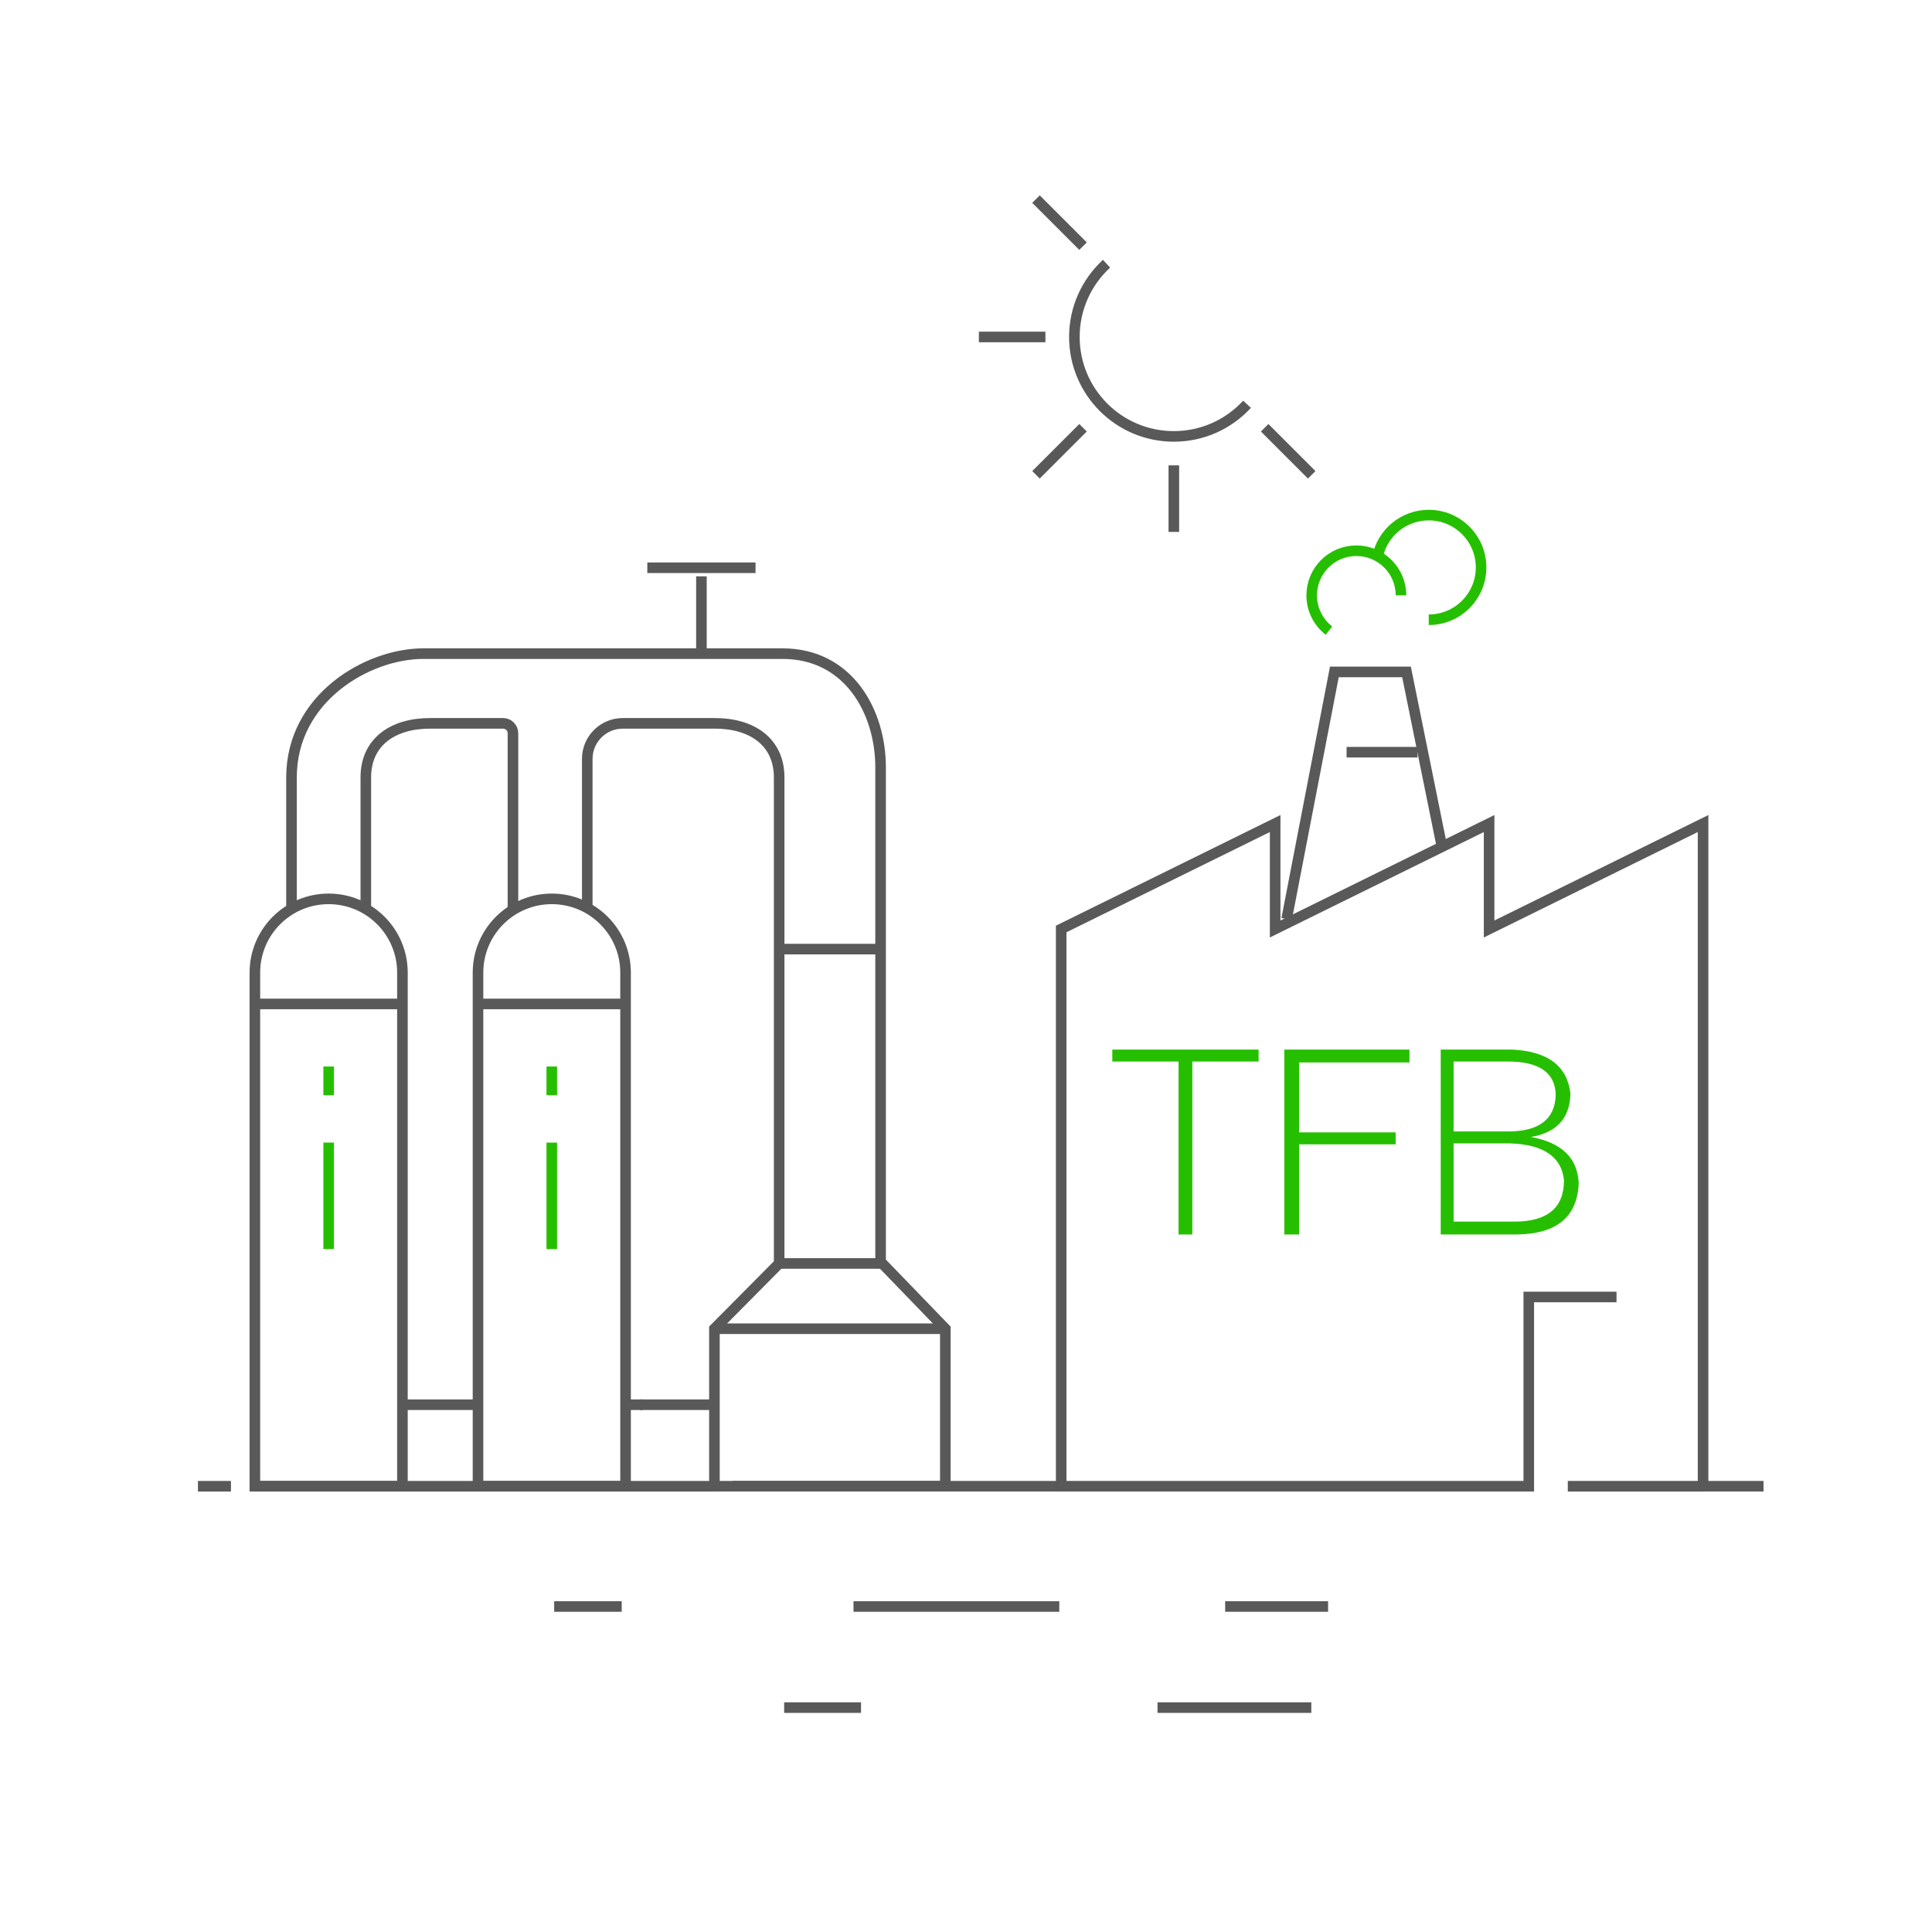 <svg xmlns="http://www.w3.org/2000/svg" xmlns:xlink="http://www.w3.org/1999/xlink" width="292.069" height="292.068" viewBox="0 0 292.069 292.068" fill="none">
<path    stroke="rgba(89, 89, 89, 1)" stroke-width="1.6"    d="M188.52 61.116C185.772 64.103 181.832 65.973 177.454 65.973C169.151 65.973 162.42 59.241 162.42 50.938C162.42 46.56 164.292 42.617 167.28 39.869">
</path>
<path    stroke="rgba(89, 89, 89, 1)" stroke-width="1.6"    d="M156.614 30.098L163.727 37.211">
</path>
<path    stroke="rgba(89, 89, 89, 1)" stroke-width="1.6"    d="M147.981 50.94L158.041 50.94">
</path>
<path    stroke="rgba(89, 89, 89, 1)" stroke-width="1.6"    d="M156.614 71.779L163.727 64.666">
</path>
<path    stroke="rgba(89, 89, 89, 1)" stroke-width="1.6"    d="M177.455 80.412L177.455 70.352">
</path>
<path    stroke="rgba(89, 89, 89, 1)" stroke-width="1.6"    d="M198.296 71.779L191.182 64.666">
</path>
<path    stroke="rgba(89, 89, 89, 1)" stroke-width="1.6"    d="M29.923 224.682L34.913 224.682">
</path>
<path    stroke="rgba(89, 89, 89, 1)" stroke-width="1.6"    d="M129.029 242.861L160.139 242.861">
</path>
<path    stroke="rgba(89, 89, 89, 1)" stroke-width="1.6"    d="M174.987 258.146L198.237 258.146">
</path>
<path    stroke="rgba(89, 89, 89, 1)" stroke-width="1.6"    d="M118.545 258.146L130.165 258.146">
</path>
<path    stroke="rgba(89, 89, 89, 1)" stroke-width="1.6"    d="M185.214 242.861L200.774 242.861">
</path>
<path    stroke="rgba(89, 89, 89, 1)" stroke-width="1.6"    d="M83.776 242.861L93.986 242.861">
</path>
<path    stroke="rgba(89, 89, 89, 1)" stroke-width="1.6"    d="M110.704 224.68L160.423 224.68L160.423 140.438L192.77 124.498L192.77 140.438L225.116 124.498L225.116 140.438L257.461 124.498L257.461 224.68L266.6 224.68">
</path>
<path    stroke="rgba(89, 89, 89, 1)" stroke-width="1.6"    d="M244.377 196.072L231.112 196.072L231.112 224.679L160.423 224.679">
</path>
<path    stroke="rgba(89, 89, 89, 1)" stroke-width="1.6"    d="M257.461 224.68L237.011 224.68">
</path>
<path d="M38.531 147.037C38.531 140.878 43.525 135.885 49.684 135.885C55.844 135.885 60.837 140.878 60.837 147.037L60.837 149.121L60.837 224.681L38.531 224.681L38.531 149.121L38.531 147.037Z" stroke="rgba(89, 89, 89, 1)" stroke-width="1.6"   >
</path>
<path    stroke="rgba(89, 89, 89, 1)" stroke-width="1.6"    d="M77.545 137.409L77.545 117.533L77.545 110.847C77.545 110.02 76.875 109.35 76.048 109.35L65.016 109.35C59.394 109.35 55.302 112.16 55.302 117.533L55.302 137.409">
</path>
<path    stroke="rgba(89, 89, 89, 1)" stroke-width="1.6"    d="M38.532 151.771L60.842 151.771">
</path>
<path    stroke="rgba(38, 191, 0, 1)" stroke-width="1.6"    d="M49.685 161.229L49.685 165.569">
</path>
<path    stroke="rgba(38, 191, 0, 1)" stroke-width="1.6"    d="M49.685 172.729L49.685 188.829">
</path>
<path d="M72.263 147.037C72.263 140.878 77.256 135.885 83.416 135.885C89.576 135.885 94.569 140.878 94.569 147.037L94.569 149.121L94.569 224.681L72.263 224.681L72.263 149.121L72.263 147.037Z" stroke="rgba(89, 89, 89, 1)" stroke-width="1.6"   >
</path>
<path    stroke="rgba(89, 89, 89, 1)" stroke-width="1.6"    d="M72.263 151.771L94.573 151.771">
</path>
<path    stroke="rgba(38, 191, 0, 1)" stroke-width="1.6"    d="M83.416 161.229L83.416 165.569">
</path>
<path    stroke="rgba(38, 191, 0, 1)" stroke-width="1.6"    d="M83.416 172.729L83.416 188.829">
</path>
<path d="" stroke="rgba(38, 191, 0, 1)" stroke-width="1.6"   >
</path>
<path    stroke="rgba(89, 89, 89, 1)" stroke-width="1.6"    d="M88.78 137.41L88.78 114.722C88.78 111.756 91.184 109.351 94.15 109.351L108.075 109.351C113.697 109.351 117.789 112.161 117.789 117.534L117.789 137.41L117.789 191.002L108.003 200.869L108.003 224.681L142.909 224.681L142.909 200.869L133.123 190.742L133.123 116.01C133.123 107.562 128.267 98.814 118.3 98.814L115.489 98.814L63.994 98.814C55.561 98.814 44.067 105.518 44.067 117.534L44.067 137.41">
</path>
<path    stroke="rgba(89, 89, 89, 1)" stroke-width="1.6"    d="M108.003 200.869L142.913 200.869">
</path>
<path    stroke="rgba(89, 89, 89, 1)" stroke-width="1.6"    d="M117.789 191.002L133.119 191.002">
</path>
<path    stroke="rgba(89, 89, 89, 1)" stroke-width="1.6"    d="M118.131 143.479L133.121 143.479">
</path>
<path    stroke="rgba(89, 89, 89, 1)" stroke-width="1.6"    d="M106.039 87.127L106.039 98.817">
</path>
<path    stroke="rgba(89, 89, 89, 1)" stroke-width="1.6"    d="M97.859 85.83L114.219 85.83">
</path>
<path    stroke="rgba(89, 89, 89, 1)" stroke-width="1.6"    d="M108.003 212.357L96.723 212.357">
</path>
<path    stroke="rgba(89, 89, 89, 1)" stroke-width="1.6"    d="M97.183 212.357L94.263 212.357">
</path>
<path    stroke="rgba(89, 89, 89, 1)" stroke-width="1.6"    d="M72.062 212.357L60.782 212.357">
</path>
<path    stroke="rgba(89, 89, 89, 1)" stroke-width="1.6"    d="M38.532 224.682L108.001 224.682">
</path>
<path    stroke="rgba(89, 89, 89, 1)" stroke-width="1.6"    d="M194.508 138.925L201.721 101.576L212.63 101.576L217.99 128.016">
</path>
<path    stroke="rgba(89, 89, 89, 1)" stroke-width="1.6"    d="M203.569 113.713L214.289 113.713">
</path>
<path    stroke="rgba(38, 191, 0, 1)" stroke-width="1.6"    d="M200.904 95.334C199.317 94.099 198.296 92.171 198.296 90.005C198.296 86.276 201.317 83.256 205.045 83.256C208.772 83.256 211.794 86.276 211.794 90.005">
</path>
<path    stroke="rgba(38, 191, 0, 1)" stroke-width="1.6"    d="M208.241 84.186C208.979 80.581 212.168 77.869 215.991 77.869C220.36 77.869 223.902 81.411 223.902 85.78C223.902 90.149 220.36 93.69 215.991 93.69">
</path>
<path d="M190.266 160.477L180.252 160.477L180.252 186.623L178.166 186.623L178.166 160.477L168.153 160.477L168.153 158.67L190.266 158.67L190.266 160.477Z"   fill="#26BF00" >
</path>
<path d="M213.073 160.615L196.385 160.615L196.385 171.186L210.987 171.186L210.987 172.993L196.385 172.993L196.385 186.623L194.159 186.623L194.159 158.67L213.073 158.67L213.073 160.615Z"   fill="#26BF00" >
</path>
<path d="M229.345 186.623L217.802 186.623L217.802 158.67L228.649 158.67C234.025 158.947 236.945 161.173 237.41 165.344C237.317 169.054 235.324 171.233 231.431 171.882C236.065 172.716 238.476 175.033 238.662 178.835C238.476 183.934 235.37 186.531 229.345 186.623ZM227.953 160.477L219.748 160.477L219.748 171.047L227.953 171.047C232.682 171.047 235.092 169.192 235.185 165.483C235.092 162.146 232.682 160.477 227.953 160.477ZM228.371 172.854L219.748 172.854L219.748 184.676L228.927 184.676C233.934 184.676 236.436 182.59 236.436 178.418C236.065 174.895 233.377 173.042 228.371 172.854Z"   fill="#26BF00" >
</path>
</svg>
